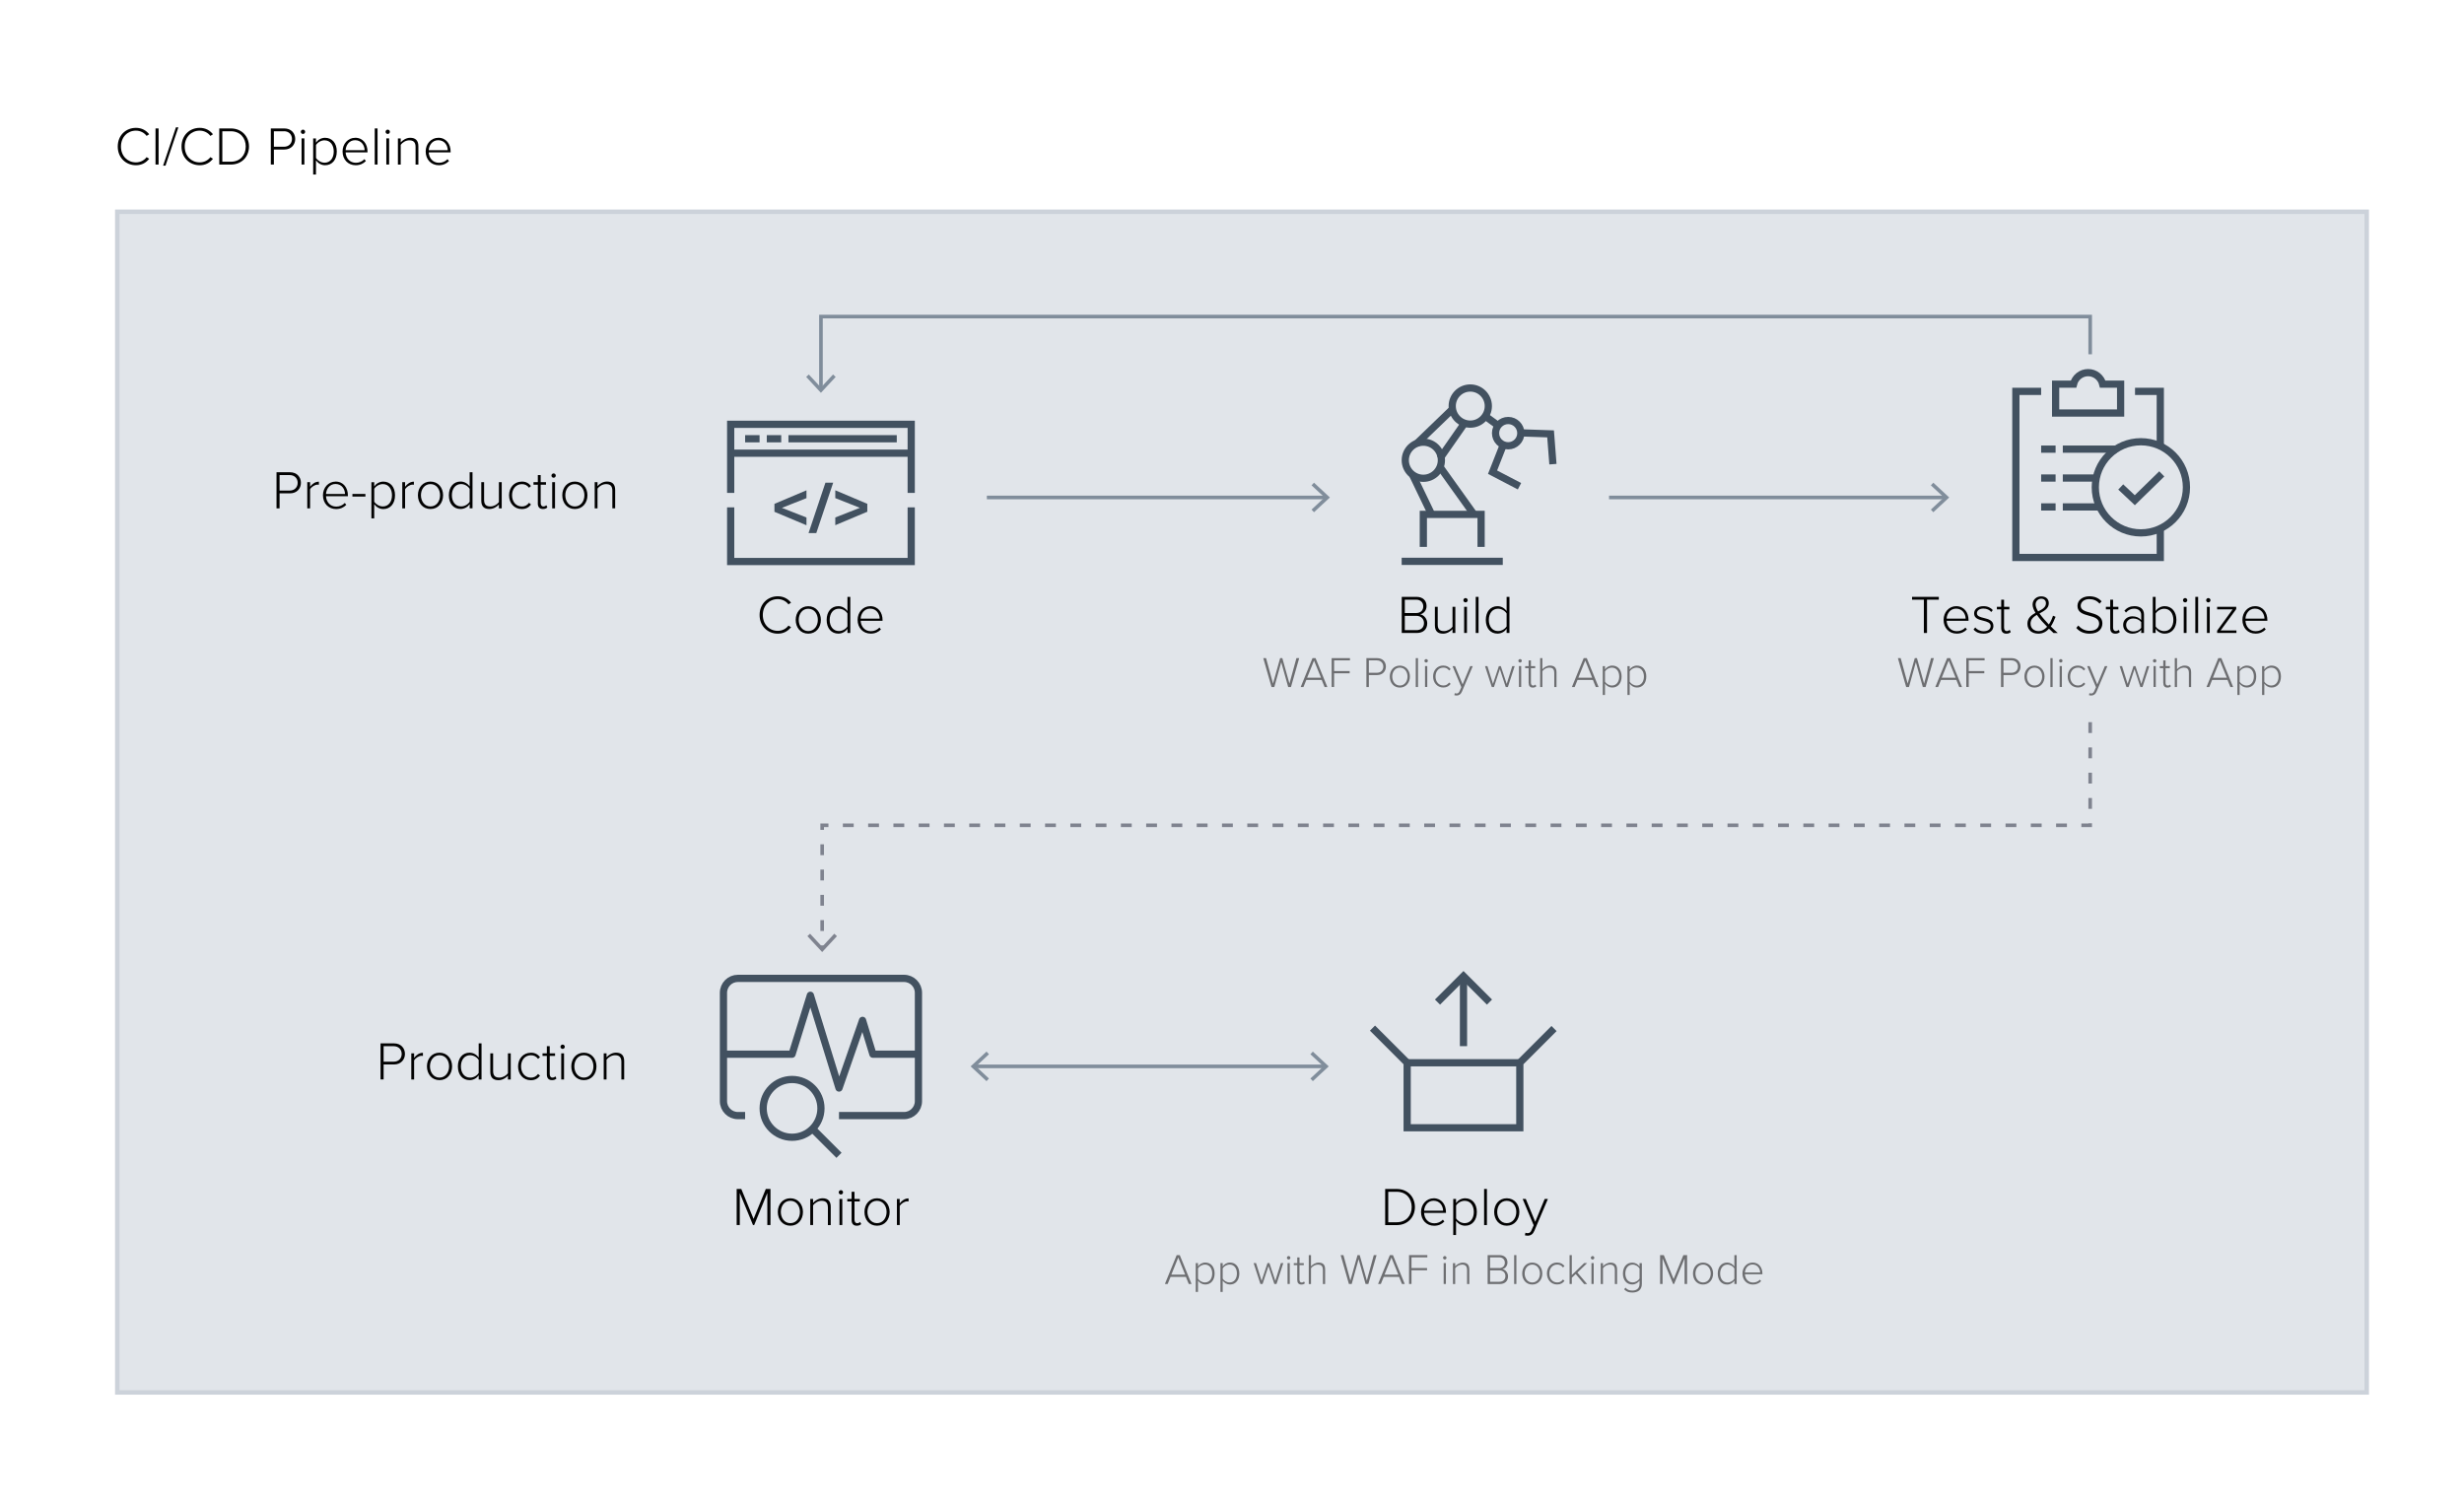 <?xml version="1.0" encoding="UTF-8"?>
<svg id="Layer_1" data-name="Layer 1" xmlns="http://www.w3.org/2000/svg" width="682.4" height="417" viewBox="0 0 682.4 417">
  <defs>
    <style>
      .cls-1 {
        fill: #e1e5ea;
        stroke: #ccd2da;
        stroke-width: 1.24px;
      }

      .cls-1, .cls-2, .cls-3, .cls-4 {
        stroke-miterlimit: 10;
      }

      .cls-5 {
        fill: #020202;
      }

      .cls-6 {
        fill: #7f838f;
      }

      .cls-7 {
        fill: #425160;
      }

      .cls-8 {
        fill: #6d6e71;
      }

      .cls-9 {
        fill: #808d9b;
      }

      .cls-2 {
        stroke: #7f838f;
        stroke-dasharray: 0 0 3 4;
      }

      .cls-2, .cls-3, .cls-4, .cls-10 {
        fill: none;
      }

      .cls-3, .cls-10 {
        stroke: #425160;
        stroke-width: 2px;
      }

      .cls-4 {
        stroke: #808d9b;
      }

      .cls-10 {
        stroke-linejoin: round;
      }
    </style>
  </defs>
  <rect class="cls-1" x="32.48" y="58.65" width="622.98" height="326.98"/>
  <g>
    <path class="cls-5" d="M32.61,40.58c0-3.08,2.23-5.17,5.04-5.17,1.62,0,2.82,.7,3.67,1.77l-.72,.46c-.63-.87-1.73-1.46-2.96-1.46-2.32,0-4.14,1.79-4.14,4.4s1.81,4.39,4.14,4.39c1.23,0,2.33-.58,2.96-1.45l.72,.45c-.88,1.1-2.05,1.79-3.67,1.79-2.8,0-5.04-2.1-5.04-5.17Z"/>
    <path class="cls-5" d="M43.07,35.57h.85v10h-.85v-10Z"/>
    <path class="cls-5" d="M48.72,35.27h.68l-3.56,10.6h-.67l3.55-10.6Z"/>
    <path class="cls-5" d="M50.27,40.58c0-3.08,2.23-5.17,5.04-5.17,1.62,0,2.82,.7,3.67,1.77l-.72,.46c-.63-.87-1.73-1.46-2.96-1.46-2.32,0-4.14,1.79-4.14,4.4s1.81,4.39,4.14,4.39c1.23,0,2.33-.58,2.96-1.45l.72,.45c-.88,1.1-2.05,1.79-3.67,1.79-2.8,0-5.04-2.1-5.04-5.17Z"/>
    <path class="cls-5" d="M60.72,35.57h3.19c3.1,0,5.05,2.26,5.05,5.01s-1.95,4.99-5.05,4.99h-3.19v-10Zm3.19,9.22c2.64,0,4.15-1.88,4.15-4.21s-1.5-4.23-4.15-4.23h-2.34v8.44h2.34Z"/>
    <path class="cls-5" d="M74.99,35.57h3.75c1.92,0,3.02,1.35,3.02,2.92s-1.11,2.92-3.02,2.92h-2.89v4.15h-.85v-10Zm3.66,.78h-2.8v4.29h2.8c1.32,0,2.21-.89,2.21-2.15s-.89-2.15-2.21-2.15Z"/>
    <path class="cls-5" d="M83.31,36.5c0-.33,.29-.6,.6-.6s.6,.27,.6,.6-.27,.6-.6,.6-.6-.27-.6-.6Zm.21,1.83h.78v7.24h-.78v-7.24Z"/>
    <path class="cls-5" d="M86.73,48.34v-10h.78v1.15c.51-.75,1.44-1.33,2.52-1.33,1.94,0,3.24,1.47,3.24,3.79s-1.31,3.81-3.24,3.81c-1.02,0-1.93-.53-2.52-1.35v3.93h-.78Zm3.17-9.48c-1,0-1.96,.6-2.38,1.31v3.57c.42,.69,1.38,1.32,2.38,1.32,1.62,0,2.53-1.35,2.53-3.1s-.92-3.09-2.53-3.09Z"/>
    <path class="cls-5" d="M98.36,38.15c2.2,0,3.42,1.75,3.42,3.84v.21h-6.06c.08,1.58,1.12,2.88,2.82,2.88,.93,0,1.75-.34,2.38-1l.41,.51c-.72,.75-1.63,1.17-2.83,1.17-2.11,0-3.63-1.58-3.63-3.81,0-2.1,1.48-3.79,3.5-3.79Zm-2.64,3.44h5.26c-.01-1.23-.82-2.76-2.64-2.76-1.71,0-2.56,1.5-2.62,2.76Z"/>
    <path class="cls-5" d="M103.78,35.57h.78v10h-.78v-10Z"/>
    <path class="cls-5" d="M106.78,36.5c0-.33,.29-.6,.6-.6s.6,.27,.6,.6-.27,.6-.6,.6-.6-.27-.6-.6Zm.21,1.83h.78v7.24h-.78v-7.24Z"/>
    <path class="cls-5" d="M115.09,40.69c0-1.41-.71-1.83-1.76-1.83-.93,0-1.89,.6-2.35,1.25v5.47h-.78v-7.24h.78v1.09c.52-.63,1.56-1.27,2.61-1.27,1.47,0,2.28,.72,2.28,2.35v5.07h-.78v-4.89Z"/>
    <path class="cls-5" d="M121.38,38.15c2.2,0,3.42,1.75,3.42,3.84v.21h-6.06c.08,1.58,1.12,2.88,2.82,2.88,.93,0,1.75-.34,2.38-1l.41,.51c-.72,.75-1.63,1.17-2.83,1.17-2.11,0-3.63-1.58-3.63-3.81,0-2.1,1.48-3.79,3.5-3.79Zm-2.64,3.44h5.26c-.01-1.23-.82-2.76-2.64-2.76-1.71,0-2.56,1.5-2.62,2.76Z"/>
  </g>
  <g>
    <path class="cls-5" d="M76.57,130.79h3.75c1.92,0,3.02,1.35,3.02,2.92s-1.11,2.92-3.02,2.92h-2.89v4.16h-.85v-10Zm3.66,.78h-2.8v4.29h2.8c1.32,0,2.21-.89,2.21-2.15s-.89-2.14-2.21-2.14Z"/>
    <path class="cls-5" d="M85.1,133.54h.78v1.25c.61-.81,1.44-1.39,2.44-1.39v.85c-.14-.01-.24-.03-.39-.03-.73,0-1.73,.66-2.05,1.29v5.28h-.78v-7.25Z"/>
    <path class="cls-5" d="M92.93,133.37c2.2,0,3.42,1.75,3.42,3.84v.21h-6.06c.08,1.58,1.12,2.88,2.82,2.88,.93,0,1.75-.34,2.38-1l.41,.51c-.72,.75-1.63,1.17-2.83,1.17-2.11,0-3.63-1.58-3.63-3.81,0-2.1,1.48-3.79,3.5-3.79Zm-2.64,3.43h5.26c-.01-1.23-.82-2.76-2.64-2.76-1.71,0-2.56,1.5-2.62,2.76Z"/>
    <path class="cls-5" d="M97.6,136.8h3.6v.72h-3.6v-.72Z"/>
    <path class="cls-5" d="M102.86,143.55v-10h.78v1.16c.51-.75,1.44-1.33,2.52-1.33,1.94,0,3.24,1.47,3.24,3.79s-1.31,3.81-3.24,3.81c-1.02,0-1.93-.53-2.52-1.35v3.93h-.78Zm3.17-9.48c-1,0-1.96,.6-2.38,1.3v3.57c.42,.69,1.38,1.32,2.38,1.32,1.62,0,2.53-1.35,2.53-3.1s-.92-3.09-2.53-3.09Z"/>
    <path class="cls-5" d="M111.41,133.54h.78v1.25c.61-.81,1.44-1.39,2.44-1.39v.85c-.14-.01-.24-.03-.39-.03-.73,0-1.73,.66-2.05,1.29v5.28h-.78v-7.25Z"/>
    <path class="cls-5" d="M115.74,137.16c0-2.12,1.36-3.79,3.48-3.79s3.49,1.68,3.49,3.79-1.35,3.81-3.49,3.81-3.48-1.7-3.48-3.81Zm6.13,0c0-1.61-.94-3.09-2.65-3.09s-2.64,1.48-2.64,3.09,.96,3.1,2.64,3.1,2.65-1.48,2.65-3.1Z"/>
    <path class="cls-5" d="M130.07,139.63c-.51,.75-1.44,1.33-2.52,1.33-1.92,0-3.24-1.47-3.24-3.79s1.32-3.81,3.24-3.81c1.02,0,1.94,.52,2.52,1.35v-3.93h.79v10h-.79v-1.16Zm0-4.25c-.42-.71-1.36-1.32-2.38-1.32-1.6,0-2.54,1.35-2.54,3.1s.93,3.09,2.54,3.09c1.02,0,1.96-.6,2.38-1.29v-3.58Z"/>
    <path class="cls-5" d="M138.18,139.72c-.6,.66-1.56,1.25-2.61,1.25-1.48,0-2.28-.69-2.28-2.33v-5.1h.78v4.92c0,1.41,.7,1.8,1.75,1.8,.93,0,1.88-.55,2.35-1.2v-5.52h.78v7.25h-.78v-1.07Z"/>
    <path class="cls-5" d="M144.5,133.37c1.25,0,1.98,.5,2.56,1.23l-.54,.48c-.54-.72-1.19-1-1.98-1-1.69,0-2.73,1.35-2.73,3.09s1.04,3.1,2.73,3.1c.79,0,1.44-.3,1.98-1.02l.54,.48c-.58,.75-1.32,1.25-2.56,1.25-2.13,0-3.52-1.7-3.52-3.81s1.4-3.79,3.52-3.79Z"/>
    <path class="cls-5" d="M148.95,139.39v-5.14h-1.2v-.71h1.2v-1.98h.79v1.98h1.47v.71h-1.47v5.02c0,.58,.24,.99,.75,.99,.35,0,.65-.17,.81-.34l.3,.6c-.29,.27-.63,.45-1.23,.45-.96,0-1.43-.58-1.43-1.58Z"/>
    <path class="cls-5" d="M152.72,131.71c0-.33,.29-.6,.6-.6s.6,.27,.6,.6-.27,.6-.6,.6-.6-.27-.6-.6Zm.21,1.83h.78v7.25h-.78v-7.25Z"/>
    <path class="cls-5" d="M155.72,137.16c0-2.12,1.36-3.79,3.48-3.79s3.49,1.68,3.49,3.79-1.35,3.81-3.49,3.81-3.48-1.7-3.48-3.81Zm6.13,0c0-1.61-.94-3.09-2.65-3.09s-2.64,1.48-2.64,3.09,.96,3.1,2.64,3.1,2.65-1.48,2.65-3.1Z"/>
    <path class="cls-5" d="M169.59,135.9c0-1.41-.71-1.83-1.76-1.83-.93,0-1.89,.6-2.35,1.25v5.47h-.78v-7.25h.78v1.09c.52-.63,1.56-1.27,2.61-1.27,1.47,0,2.28,.72,2.28,2.35v5.07h-.78v-4.89Z"/>
  </g>
  <g>
    <path class="cls-5" d="M210.37,170.31c0-3.08,2.24-5.17,5.04-5.17,1.62,0,2.82,.71,3.67,1.77l-.72,.47c-.63-.87-1.73-1.46-2.96-1.46-2.33,0-4.14,1.78-4.14,4.4s1.81,4.39,4.14,4.39c1.23,0,2.33-.58,2.96-1.46l.72,.45c-.88,1.09-2.05,1.79-3.67,1.79-2.8,0-5.04-2.1-5.04-5.17Z"/>
    <path class="cls-5" d="M220.37,171.68c0-2.11,1.37-3.79,3.48-3.79s3.49,1.68,3.49,3.79-1.35,3.81-3.49,3.81-3.48-1.7-3.48-3.81Zm6.13,0c0-1.6-.94-3.09-2.65-3.09s-2.64,1.48-2.64,3.09,.96,3.1,2.64,3.1,2.65-1.49,2.65-3.1Z"/>
    <path class="cls-5" d="M234.7,174.15c-.51,.75-1.44,1.33-2.52,1.33-1.92,0-3.24-1.47-3.24-3.79s1.32-3.81,3.24-3.81c1.02,0,1.94,.52,2.52,1.35v-3.93h.79v10h-.79v-1.15Zm0-4.25c-.42-.71-1.37-1.32-2.38-1.32-1.61,0-2.54,1.35-2.54,3.1s.93,3.09,2.54,3.09c1.02,0,1.96-.6,2.38-1.29v-3.58Z"/>
    <path class="cls-5" d="M241,167.88c2.21,0,3.42,1.76,3.42,3.84v.21h-6.06c.08,1.57,1.12,2.88,2.82,2.88,.93,0,1.75-.35,2.38-1.01l.41,.51c-.72,.75-1.63,1.17-2.83,1.17-2.11,0-3.63-1.58-3.63-3.81,0-2.1,1.49-3.79,3.5-3.79Zm-2.64,3.44h5.26c-.01-1.23-.83-2.76-2.64-2.76-1.71,0-2.57,1.5-2.62,2.76Z"/>
  </g>
  <g>
    <path class="cls-5" d="M532.81,166.08h-3.27v-.78h7.41v.78h-3.27v9.22h-.87v-9.22Z"/>
    <path class="cls-5" d="M541.76,167.88c2.21,0,3.42,1.76,3.42,3.84v.21h-6.06c.08,1.57,1.12,2.88,2.82,2.88,.93,0,1.75-.35,2.38-1.01l.41,.51c-.72,.75-1.63,1.17-2.83,1.17-2.11,0-3.63-1.58-3.63-3.81,0-2.1,1.49-3.79,3.5-3.79Zm-2.64,3.44h5.26c-.01-1.23-.83-2.76-2.64-2.76-1.71,0-2.57,1.5-2.62,2.76Z"/>
    <path class="cls-5" d="M547.03,173.76c.47,.58,1.31,1.06,2.34,1.06,1.22,0,1.94-.6,1.94-1.44,0-.93-.99-1.2-2.04-1.47-1.2-.3-2.54-.61-2.54-2.02,0-1.11,.93-2.01,2.58-2.01,1.25,0,2.07,.48,2.59,1.08l-.43,.54c-.42-.57-1.2-.96-2.16-.96-1.12,0-1.81,.56-1.81,1.31,0,.82,.93,1.05,1.93,1.3,1.25,.31,2.64,.66,2.64,2.21,0,1.17-.92,2.13-2.71,2.13-1.17,0-2.07-.35-2.79-1.14l.46-.58Z"/>
    <path class="cls-5" d="M554.23,173.91v-5.14h-1.2v-.71h1.2v-1.98h.79v1.98h1.47v.71h-1.47v5.02c0,.58,.24,.99,.75,.99,.34,0,.64-.17,.81-.34l.3,.6c-.29,.27-.63,.45-1.23,.45-.96,0-1.42-.58-1.42-1.58Z"/>
    <path class="cls-5" d="M568.72,175.31c-.34-.3-.79-.73-1.26-1.2-.72,.81-1.67,1.38-2.94,1.38-1.67,0-3.03-.93-3.03-2.73,0-1.59,1.08-2.4,2.24-3.04-.48-.78-.81-1.57-.81-2.28,0-1.32,1.05-2.28,2.37-2.28,1.25,0,2.12,.67,2.12,1.91,0,1.48-1.31,2.14-2.58,2.83,.43,.61,.92,1.18,1.27,1.59,.46,.52,.9,1,1.33,1.46,.6-.9,.98-1.89,1.14-2.43l.72,.3c-.32,.79-.72,1.8-1.32,2.67,.58,.58,1.2,1.17,1.94,1.83h-1.19Zm-1.77-1.73c-.62-.63-1.2-1.25-1.5-1.59-.45-.52-.93-1.11-1.35-1.71-.95,.57-1.74,1.25-1.74,2.43,0,1.37,1.06,2.08,2.22,2.08,.97,0,1.75-.52,2.37-1.21Zm-2.5-4.24c1.14-.58,2.17-1.14,2.17-2.27,0-.82-.57-1.26-1.3-1.26-.86,0-1.56,.67-1.56,1.63,0,.58,.3,1.25,.69,1.89Z"/>
    <path class="cls-5" d="M575.59,173.25c.65,.75,1.7,1.46,3.12,1.46,2.05,0,2.64-1.14,2.64-2,0-1.41-1.35-1.8-2.75-2.17-1.57-.43-3.25-.88-3.25-2.73,0-1.63,1.47-2.67,3.29-2.67,1.49,0,2.61,.52,3.39,1.41l-.57,.63c-.72-.87-1.74-1.26-2.87-1.26-1.33,0-2.34,.77-2.34,1.85,0,1.18,1.25,1.53,2.61,1.9,1.61,.45,3.39,.96,3.39,3,0,1.28-.86,2.82-3.56,2.82-1.65,0-2.89-.66-3.66-1.59l.55-.65Z"/>
    <path class="cls-5" d="M584.42,173.91v-5.14h-1.2v-.71h1.2v-1.98h.79v1.98h1.47v.71h-1.47v5.02c0,.58,.24,.99,.75,.99,.34,0,.64-.17,.81-.34l.3,.6c-.29,.27-.63,.45-1.23,.45-.96,0-1.42-.58-1.42-1.58Z"/>
    <path class="cls-5" d="M593,174.45c-.65,.71-1.46,1.04-2.46,1.04-1.25,0-2.54-.86-2.54-2.42s1.28-2.38,2.54-2.38c1,0,1.81,.31,2.46,1.02v-1.47c0-1.06-.87-1.67-1.95-1.67-.9,0-1.6,.32-2.26,1.07l-.44-.53c.75-.83,1.59-1.23,2.78-1.23,1.48,0,2.65,.71,2.65,2.32v5.1h-.78v-.85Zm0-2.16c-.51-.66-1.32-1-2.19-1-1.2,0-1.98,.78-1.98,1.8s.78,1.79,1.98,1.79c.87,0,1.68-.33,2.19-.99v-1.59Z"/>
    <path class="cls-5" d="M596.21,165.3h.78v3.93c.58-.83,1.5-1.35,2.52-1.35,1.93,0,3.24,1.52,3.24,3.81s-1.32,3.79-3.24,3.79c-1.08,0-2.01-.58-2.52-1.33v1.15h-.78v-10Zm3.17,9.48c1.62,0,2.53-1.33,2.53-3.09s-.92-3.1-2.53-3.1c-1,0-1.96,.63-2.38,1.32v3.58c.42,.69,1.38,1.29,2.38,1.29Z"/>
    <path class="cls-5" d="M604.57,166.23c0-.33,.29-.6,.6-.6s.6,.27,.6,.6-.27,.6-.6,.6-.6-.27-.6-.6Zm.21,1.83h.78v7.24h-.78v-7.24Z"/>
    <path class="cls-5" d="M607.99,165.3h.78v10h-.78v-10Z"/>
    <path class="cls-5" d="M610.99,166.23c0-.33,.29-.6,.6-.6s.6,.27,.6,.6-.27,.6-.6,.6-.6-.27-.6-.6Zm.21,1.83h.78v7.24h-.78v-7.24Z"/>
    <path class="cls-5" d="M614.03,174.66l4.29-5.89h-4.29v-.71h5.29v.63l-4.33,5.92h4.39v.69h-5.35v-.65Z"/>
    <path class="cls-5" d="M624.52,167.88c2.2,0,3.42,1.76,3.42,3.84v.21h-6.06c.08,1.57,1.12,2.88,2.82,2.88,.93,0,1.75-.35,2.38-1.01l.41,.51c-.72,.75-1.63,1.17-2.83,1.17-2.12,0-3.63-1.58-3.63-3.81,0-2.1,1.48-3.79,3.5-3.79Zm-2.64,3.44h5.26c-.01-1.23-.82-2.76-2.64-2.76-1.71,0-2.56,1.5-2.62,2.76Z"/>
  </g>
  <g>
    <path class="cls-8" d="M530.59,183.4l-1.91,6.87h-.77l-2.29-8h.77l1.93,7.04,1.97-7.04h.61l1.97,7.04,1.93-7.04h.77l-2.28,8h-.77l-1.93-6.87Z"/>
    <path class="cls-8" d="M541.81,188.3h-4.26l-.8,1.97h-.77l3.27-8h.85l3.27,8h-.77l-.8-1.97Zm-4.04-.62h3.83l-1.92-4.74-1.91,4.74Z"/>
    <path class="cls-8" d="M544.56,182.27h5.07v.62h-4.39v2.96h4.31v.62h-4.31v3.79h-.68v-8Z"/>
    <path class="cls-8" d="M554.17,182.27h3c1.54,0,2.41,1.08,2.41,2.34s-.89,2.34-2.41,2.34h-2.31v3.32h-.68v-8Zm2.93,.62h-2.24v3.43h2.24c1.05,0,1.76-.71,1.76-1.71s-.71-1.71-1.76-1.71Z"/>
    <path class="cls-8" d="M560.66,187.37c0-1.69,1.09-3.03,2.78-3.03s2.79,1.34,2.79,3.03-1.08,3.05-2.79,3.05-2.78-1.36-2.78-3.05Zm4.91,0c0-1.28-.76-2.47-2.12-2.47s-2.11,1.19-2.11,2.47,.77,2.48,2.11,2.48,2.12-1.19,2.12-2.48Z"/>
    <path class="cls-8" d="M567.85,182.27h.62v8h-.62v-8Z"/>
    <path class="cls-8" d="M570.25,183.01c0-.26,.23-.48,.48-.48,.26,0,.48,.22,.48,.48s-.22,.48-.48,.48-.48-.22-.48-.48Zm.17,1.46h.62v5.79h-.62v-5.79Z"/>
    <path class="cls-8" d="M575.47,184.33c1,0,1.58,.4,2.05,.98l-.43,.38c-.43-.58-.95-.8-1.58-.8-1.36,0-2.18,1.08-2.18,2.47s.83,2.48,2.18,2.48c.63,0,1.15-.24,1.58-.82l.43,.38c-.47,.6-1.06,1-2.05,1-1.7,0-2.82-1.36-2.82-3.05s1.12-3.03,2.82-3.03Z"/>
    <path class="cls-8" d="M579.13,192.06c.4,0,.66-.16,.89-.71l.46-1.03-2.45-5.84h.7l2.1,5.06,2.1-5.06h.71l-3,7.06c-.31,.73-.8,1.08-1.49,1.08-.19,0-.46-.04-.61-.08l.11-.58c.13,.06,.36,.1,.49,.1Z"/>
    <path class="cls-8" d="M591.14,185.32l-1.63,4.95h-.6l-1.88-5.79h.67l1.54,4.92,1.63-4.92h.54l1.63,4.92,1.54-4.92h.67l-1.88,5.79h-.6l-1.62-4.95Z"/>
    <path class="cls-8" d="M596.25,183.01c0-.26,.23-.48,.48-.48s.48,.22,.48,.48-.22,.48-.48,.48-.48-.22-.48-.48Zm.17,1.46h.62v5.79h-.62v-5.79Z"/>
    <path class="cls-8" d="M599.11,189.16v-4.11h-.96v-.56h.96v-1.58h.64v1.58h1.17v.56h-1.17v4.02c0,.47,.19,.79,.6,.79,.28,0,.52-.13,.65-.28l.24,.48c-.23,.22-.5,.36-.98,.36-.77,0-1.14-.47-1.14-1.26Z"/>
    <path class="cls-8" d="M606.2,186.32c0-1.12-.56-1.43-1.4-1.43-.74,0-1.51,.48-1.88,1v4.38h-.62v-8h.62v3.08c.42-.5,1.25-1.02,2.09-1.02,1.17,0,1.82,.55,1.82,1.86v4.08h-.62v-3.95Z"/>
    <path class="cls-8" d="M616.91,188.3h-4.26l-.8,1.97h-.77l3.27-8h.85l3.27,8h-.77l-.8-1.97Zm-4.04-.62h3.83l-1.92-4.74-1.91,4.74Z"/>
    <path class="cls-8" d="M619.64,192.48v-8h.62v.92c.41-.6,1.15-1.07,2.01-1.07,1.55,0,2.59,1.17,2.59,3.03s-1.04,3.05-2.59,3.05c-.82,0-1.55-.42-2.01-1.08v3.14h-.62Zm2.53-7.58c-.8,0-1.57,.48-1.91,1.04v2.85c.34,.55,1.1,1.06,1.91,1.06,1.3,0,2.03-1.08,2.03-2.48s-.73-2.47-2.03-2.47Z"/>
    <path class="cls-8" d="M626.48,192.48v-8h.62v.92c.41-.6,1.15-1.07,2.01-1.07,1.55,0,2.59,1.17,2.59,3.03s-1.04,3.05-2.59,3.05c-.82,0-1.55-.42-2.01-1.08v3.14h-.62Zm2.53-7.58c-.8,0-1.57,.48-1.91,1.04v2.85c.34,.55,1.1,1.06,1.91,1.06,1.3,0,2.03-1.08,2.03-2.48s-.73-2.47-2.03-2.47Z"/>
  </g>
  <g>
    <path class="cls-5" d="M388.21,165.3h4.11c1.66,0,2.76,.97,2.76,2.55,0,1.26-.86,2.11-1.76,2.29,1.07,.17,1.95,1.29,1.95,2.46,0,1.67-1.08,2.7-2.88,2.7h-4.18v-10Zm4,4.48c1.29,0,1.96-.81,1.96-1.84s-.68-1.86-1.96-1.86h-3.15v3.7h3.15Zm.06,4.74c1.32,0,2.1-.77,2.1-1.98,0-1.02-.71-1.98-2.1-1.98h-3.21v3.96h3.21Z"/>
    <path class="cls-5" d="M402.28,174.24c-.6,.66-1.56,1.25-2.61,1.25-1.49,0-2.28-.69-2.28-2.33v-5.1h.78v4.92c0,1.41,.71,1.8,1.75,1.8,.93,0,1.88-.55,2.35-1.2v-5.52h.78v7.24h-.78v-1.06Z"/>
    <path class="cls-5" d="M405.28,166.23c0-.33,.29-.6,.6-.6s.6,.27,.6,.6-.27,.6-.6,.6-.6-.27-.6-.6Zm.21,1.83h.78v7.24h-.78v-7.24Z"/>
    <path class="cls-5" d="M408.7,165.3h.78v10h-.78v-10Z"/>
    <path class="cls-5" d="M417.25,174.15c-.51,.75-1.44,1.33-2.52,1.33-1.92,0-3.24-1.47-3.24-3.79s1.32-3.81,3.24-3.81c1.02,0,1.94,.52,2.52,1.35v-3.93h.79v10h-.79v-1.15Zm0-4.25c-.42-.71-1.36-1.32-2.38-1.32-1.6,0-2.54,1.35-2.54,3.1s.93,3.09,2.54,3.09c1.02,0,1.96-.6,2.38-1.29v-3.58Z"/>
  </g>
  <g>
    <path class="cls-8" d="M354.83,183.4l-1.91,6.87h-.77l-2.29-8h.77l1.93,7.04,1.97-7.04h.61l1.97,7.04,1.93-7.04h.77l-2.28,8h-.77l-1.93-6.87Z"/>
    <path class="cls-8" d="M366.05,188.3h-4.26l-.8,1.97h-.77l3.27-8h.85l3.27,8h-.77l-.8-1.97Zm-4.04-.62h3.83l-1.92-4.74-1.91,4.74Z"/>
    <path class="cls-8" d="M368.8,182.27h5.07v.62h-4.39v2.96h4.31v.62h-4.31v3.79h-.68v-8Z"/>
    <path class="cls-8" d="M378.41,182.27h3c1.54,0,2.41,1.08,2.41,2.34s-.89,2.34-2.41,2.34h-2.31v3.32h-.68v-8Zm2.93,.62h-2.24v3.43h2.24c1.06,0,1.76-.71,1.76-1.71s-.71-1.71-1.76-1.71Z"/>
    <path class="cls-8" d="M384.9,187.37c0-1.69,1.09-3.03,2.78-3.03s2.79,1.34,2.79,3.03-1.08,3.05-2.79,3.05-2.78-1.36-2.78-3.05Zm4.91,0c0-1.28-.76-2.47-2.12-2.47s-2.11,1.19-2.11,2.47,.77,2.48,2.11,2.48,2.12-1.19,2.12-2.48Z"/>
    <path class="cls-8" d="M392.09,182.27h.62v8h-.62v-8Z"/>
    <path class="cls-8" d="M394.49,183.01c0-.26,.23-.48,.48-.48s.48,.22,.48,.48-.22,.48-.48,.48-.48-.22-.48-.48Zm.17,1.46h.62v5.79h-.62v-5.79Z"/>
    <path class="cls-8" d="M399.71,184.33c1,0,1.58,.4,2.05,.98l-.43,.38c-.43-.58-.95-.8-1.58-.8-1.36,0-2.18,1.08-2.18,2.47s.83,2.48,2.18,2.48c.64,0,1.15-.24,1.58-.82l.43,.38c-.47,.6-1.05,1-2.05,1-1.7,0-2.82-1.36-2.82-3.05s1.12-3.03,2.82-3.03Z"/>
    <path class="cls-8" d="M403.37,192.06c.4,0,.66-.16,.89-.71l.46-1.03-2.45-5.84h.7l2.1,5.06,2.1-5.06h.71l-3,7.06c-.31,.73-.8,1.08-1.49,1.08-.19,0-.46-.04-.61-.08l.11-.58c.13,.06,.36,.1,.49,.1Z"/>
    <path class="cls-8" d="M415.38,185.32l-1.63,4.95h-.6l-1.88-5.79h.67l1.54,4.92,1.63-4.92h.54l1.63,4.92,1.54-4.92h.67l-1.88,5.79h-.6l-1.62-4.95Z"/>
    <path class="cls-8" d="M420.5,183.01c0-.26,.23-.48,.48-.48,.26,0,.48,.22,.48,.48s-.22,.48-.48,.48-.48-.22-.48-.48Zm.17,1.46h.62v5.79h-.62v-5.79Z"/>
    <path class="cls-8" d="M423.35,189.16v-4.11h-.96v-.56h.96v-1.58h.64v1.58h1.18v.56h-1.18v4.02c0,.47,.19,.79,.6,.79,.28,0,.52-.13,.65-.28l.24,.48c-.23,.22-.5,.36-.98,.36-.77,0-1.14-.47-1.14-1.26Z"/>
    <path class="cls-8" d="M430.44,186.32c0-1.12-.56-1.43-1.4-1.43-.74,0-1.51,.48-1.88,1v4.38h-.62v-8h.62v3.08c.42-.5,1.25-1.02,2.09-1.02,1.18,0,1.82,.55,1.82,1.86v4.08h-.62v-3.95Z"/>
    <path class="cls-8" d="M441.16,188.3h-4.26l-.8,1.97h-.77l3.27-8h.85l3.27,8h-.77l-.8-1.97Zm-4.04-.62h3.83l-1.92-4.74-1.91,4.74Z"/>
    <path class="cls-8" d="M443.88,192.48v-8h.62v.92c.41-.6,1.15-1.07,2.01-1.07,1.55,0,2.59,1.17,2.59,3.03s-1.04,3.05-2.59,3.05c-.82,0-1.55-.42-2.01-1.08v3.14h-.62Zm2.53-7.58c-.8,0-1.57,.48-1.91,1.04v2.85c.34,.55,1.1,1.06,1.91,1.06,1.29,0,2.03-1.08,2.03-2.48s-.73-2.47-2.03-2.47Z"/>
    <path class="cls-8" d="M450.72,192.48v-8h.62v.92c.41-.6,1.15-1.07,2.01-1.07,1.55,0,2.59,1.17,2.59,3.03s-1.04,3.05-2.59,3.05c-.82,0-1.55-.42-2.01-1.08v3.14h-.62Zm2.53-7.58c-.8,0-1.57,.48-1.91,1.04v2.85c.34,.55,1.1,1.06,1.91,1.06,1.29,0,2.03-1.08,2.03-2.48s-.73-2.47-2.03-2.47Z"/>
  </g>
  <g>
    <polyline class="cls-4" points="578.87 98.12 578.87 87.67 227.36 87.67 227.36 107.71"/>
    <polygon class="cls-9" points="223.27 104.39 224 103.71 227.35 107.32 230.71 103.71 231.44 104.39 227.35 108.79 223.27 104.39"/>
  </g>
  <g>
    <polyline class="cls-2" points="578.87 200 578.87 228.56 227.7 228.56 227.7 262.58"/>
    <polygon class="cls-6" points="223.61 259.27 224.34 258.59 227.7 262.2 231.05 258.59 231.79 259.27 227.7 263.67 223.61 259.27"/>
  </g>
  <g>
    <line class="cls-4" x1="367.22" y1="137.77" x2="273.31" y2="137.77"/>
    <polygon class="cls-9" points="363.91 133.68 363.23 134.41 366.84 137.77 363.23 141.13 363.91 141.86 368.31 137.77 363.91 133.68"/>
  </g>
  <g>
    <line class="cls-4" x1="366.91" y1="295.33" x2="269.89" y2="295.33"/>
    <polygon class="cls-9" points="363.59 291.24 362.91 291.97 366.52 295.33 362.91 298.69 363.59 299.42 367.99 295.33 363.59 291.24"/>
    <polygon class="cls-9" points="273.21 291.24 273.89 291.97 270.28 295.33 273.89 298.69 273.21 299.42 268.81 295.33 273.21 291.24"/>
  </g>
  <g>
    <line class="cls-4" x1="538.74" y1="137.77" x2="445.62" y2="137.77"/>
    <polygon class="cls-9" points="535.43 133.68 534.75 134.41 538.36 137.77 534.75 141.13 535.43 141.86 539.83 137.77 535.43 133.68"/>
  </g>
  <g>
    <path class="cls-5" d="M105.38,288.96h3.75c1.92,0,3.02,1.35,3.02,2.92s-1.11,2.92-3.02,2.92h-2.89v4.15h-.85v-10Zm3.66,.78h-2.8v4.29h2.8c1.32,0,2.21-.88,2.21-2.14s-.89-2.15-2.21-2.15Z"/>
    <path class="cls-5" d="M113.91,291.72h.78v1.24c.61-.81,1.44-1.39,2.44-1.39v.86c-.14-.02-.24-.03-.39-.03-.73,0-1.73,.66-2.05,1.29v5.28h-.78v-7.24Z"/>
    <path class="cls-5" d="M118.24,295.33c0-2.11,1.37-3.79,3.48-3.79s3.49,1.68,3.49,3.79-1.35,3.81-3.49,3.81-3.48-1.7-3.48-3.81Zm6.13,0c0-1.6-.94-3.09-2.65-3.09s-2.64,1.49-2.64,3.09,.96,3.11,2.64,3.11,2.65-1.49,2.65-3.11Z"/>
    <path class="cls-5" d="M132.57,297.81c-.51,.75-1.44,1.33-2.52,1.33-1.92,0-3.24-1.47-3.24-3.79s1.32-3.81,3.24-3.81c1.02,0,1.94,.53,2.52,1.35v-3.93h.79v10h-.79v-1.15Zm0-4.25c-.42-.71-1.36-1.32-2.38-1.32-1.6,0-2.54,1.35-2.54,3.11s.93,3.09,2.54,3.09c1.02,0,1.96-.6,2.38-1.29v-3.58Z"/>
    <path class="cls-5" d="M140.68,297.9c-.6,.66-1.56,1.25-2.61,1.25-1.48,0-2.28-.69-2.28-2.33v-5.1h.78v4.92c0,1.41,.7,1.8,1.75,1.8,.93,0,1.88-.56,2.35-1.2v-5.52h.78v7.24h-.78v-1.06Z"/>
    <path class="cls-5" d="M147,291.54c1.25,0,1.98,.5,2.56,1.23l-.54,.48c-.54-.72-1.19-1-1.98-1-1.69,0-2.73,1.35-2.73,3.09s1.04,3.11,2.73,3.11c.79,0,1.44-.3,1.98-1.02l.54,.48c-.58,.75-1.32,1.25-2.56,1.25-2.13,0-3.52-1.7-3.52-3.81s1.4-3.79,3.52-3.79Z"/>
    <path class="cls-5" d="M151.45,297.57v-5.14h-1.2v-.71h1.2v-1.98h.8v1.98h1.47v.71h-1.47v5.02c0,.58,.24,.99,.75,.99,.35,0,.65-.17,.81-.35l.3,.6c-.29,.27-.63,.45-1.23,.45-.96,0-1.43-.58-1.43-1.58Z"/>
    <path class="cls-5" d="M155.22,289.89c0-.33,.29-.6,.6-.6s.6,.27,.6,.6-.27,.6-.6,.6-.6-.27-.6-.6Zm.21,1.83h.78v7.24h-.78v-7.24Z"/>
    <path class="cls-5" d="M158.22,295.33c0-2.11,1.37-3.79,3.48-3.79s3.49,1.68,3.49,3.79-1.35,3.81-3.49,3.81-3.48-1.7-3.48-3.81Zm6.13,0c0-1.6-.94-3.09-2.65-3.09s-2.64,1.49-2.64,3.09,.96,3.11,2.64,3.11,2.65-1.49,2.65-3.11Z"/>
    <path class="cls-5" d="M172.09,294.07c0-1.41-.71-1.83-1.76-1.83-.93,0-1.89,.6-2.35,1.25v5.47h-.78v-7.24h.78v1.09c.52-.63,1.56-1.28,2.61-1.28,1.47,0,2.28,.72,2.28,2.36v5.07h-.78v-4.89Z"/>
  </g>
  <g>
    <path class="cls-5" d="M383.62,329.28h3.19c3.11,0,5.05,2.27,5.05,5.01s-1.95,5-5.05,5h-3.19v-10Zm3.19,9.22c2.64,0,4.16-1.87,4.16-4.21s-1.5-4.23-4.16-4.23h-2.34v8.44h2.34Z"/>
    <path class="cls-5" d="M397.04,331.86c2.21,0,3.42,1.75,3.42,3.84v.21h-6.06c.08,1.58,1.12,2.88,2.82,2.88,.93,0,1.75-.34,2.38-1l.41,.51c-.72,.75-1.63,1.17-2.83,1.17-2.12,0-3.63-1.57-3.63-3.81,0-2.1,1.49-3.79,3.5-3.79Zm-2.64,3.44h5.27c-.02-1.23-.83-2.76-2.64-2.76-1.71,0-2.56,1.5-2.62,2.76Z"/>
    <path class="cls-5" d="M402.47,342.04v-10h.78v1.15c.51-.75,1.44-1.33,2.52-1.33,1.93,0,3.24,1.47,3.24,3.79s-1.31,3.81-3.24,3.81c-1.02,0-1.93-.52-2.52-1.35v3.93h-.78Zm3.17-9.48c-1,0-1.96,.6-2.38,1.3v3.57c.42,.69,1.38,1.32,2.38,1.32,1.62,0,2.53-1.35,2.53-3.1s-.91-3.09-2.53-3.09Z"/>
    <path class="cls-5" d="M411.02,329.28h.78v10h-.78v-10Z"/>
    <path class="cls-5" d="M413.81,335.65c0-2.12,1.37-3.79,3.48-3.79s3.49,1.68,3.49,3.79-1.35,3.81-3.49,3.81-3.48-1.69-3.48-3.81Zm6.13,0c0-1.6-.95-3.09-2.65-3.09s-2.64,1.48-2.64,3.09,.96,3.1,2.64,3.1,2.65-1.48,2.65-3.1Z"/>
    <path class="cls-5" d="M423.07,341.52c.5,0,.83-.19,1.11-.89l.57-1.29-3.06-7.3h.87l2.62,6.33,2.62-6.33h.89l-3.75,8.83c-.39,.92-1,1.35-1.86,1.35-.24,0-.57-.05-.76-.1l.14-.72c.16,.07,.45,.12,.61,.12Z"/>
  </g>
  <g>
    <path class="cls-5" d="M212.51,330.4l-3.64,8.88h-.33l-3.66-8.88v8.88h-.86v-10h1.28l3.4,8.29,3.39-8.29h1.29v10h-.87v-8.88Z"/>
    <path class="cls-5" d="M215.41,335.65c0-2.12,1.37-3.79,3.48-3.79s3.49,1.68,3.49,3.79-1.35,3.81-3.49,3.81-3.48-1.69-3.48-3.81Zm6.13,0c0-1.6-.94-3.09-2.65-3.09s-2.64,1.48-2.64,3.09,.96,3.1,2.64,3.1,2.65-1.48,2.65-3.1Z"/>
    <path class="cls-5" d="M229.28,334.39c0-1.41-.71-1.83-1.75-1.83-.93,0-1.89,.6-2.35,1.25v5.47h-.78v-7.24h.78v1.1c.52-.63,1.56-1.28,2.61-1.28,1.47,0,2.28,.72,2.28,2.35v5.07h-.78v-4.89Z"/>
    <path class="cls-5" d="M232.28,330.21c0-.33,.29-.6,.6-.6,.33,0,.6,.27,.6,.6s-.27,.6-.6,.6-.6-.27-.6-.6Zm.21,1.83h.78v7.24h-.78v-7.24Z"/>
    <path class="cls-5" d="M235.85,337.89v-5.15h-1.2v-.7h1.2v-1.98h.8v1.98h1.47v.7h-1.47v5.03c0,.58,.24,.99,.75,.99,.35,0,.65-.17,.81-.35l.3,.6c-.29,.27-.63,.45-1.23,.45-.96,0-1.43-.58-1.43-1.57Z"/>
    <path class="cls-5" d="M239.41,335.65c0-2.12,1.37-3.79,3.48-3.79s3.5,1.68,3.5,3.79-1.35,3.81-3.5,3.81-3.48-1.69-3.48-3.81Zm6.13,0c0-1.6-.95-3.09-2.66-3.09s-2.64,1.48-2.64,3.09,.96,3.1,2.64,3.1,2.66-1.48,2.66-3.1Z"/>
    <path class="cls-5" d="M248.39,332.04h.78v1.24c.62-.81,1.44-1.39,2.45-1.39v.85c-.14-.01-.24-.03-.39-.03-.73,0-1.72,.66-2.05,1.29v5.28h-.78v-7.24Z"/>
  </g>
  <g>
    <path class="cls-8" d="M328.44,353.63h-4.26l-.8,1.97h-.77l3.27-8h.85l3.27,8h-.77l-.8-1.97Zm-4.04-.62h3.83l-1.92-4.74-1.91,4.74Z"/>
    <path class="cls-8" d="M331.16,357.81v-8h.62v.92c.41-.6,1.15-1.07,2.02-1.07,1.55,0,2.59,1.18,2.59,3.03s-1.04,3.05-2.59,3.05c-.82,0-1.55-.42-2.02-1.08v3.14h-.62Zm2.53-7.58c-.8,0-1.57,.48-1.91,1.04v2.85c.34,.55,1.1,1.05,1.91,1.05,1.3,0,2.03-1.08,2.03-2.48s-.73-2.47-2.03-2.47Z"/>
    <path class="cls-8" d="M338,357.81v-8h.62v.92c.41-.6,1.15-1.07,2.02-1.07,1.55,0,2.59,1.18,2.59,3.03s-1.04,3.05-2.59,3.05c-.82,0-1.55-.42-2.02-1.08v3.14h-.62Zm2.53-7.58c-.8,0-1.57,.48-1.91,1.04v2.85c.34,.55,1.1,1.05,1.91,1.05,1.3,0,2.03-1.08,2.03-2.48s-.73-2.47-2.03-2.47Z"/>
    <path class="cls-8" d="M351.3,350.65l-1.63,4.95h-.6l-1.88-5.79h.67l1.54,4.92,1.63-4.92h.54l1.63,4.92,1.54-4.92h.67l-1.88,5.79h-.6l-1.62-4.95Z"/>
    <path class="cls-8" d="M356.41,348.34c0-.26,.23-.48,.48-.48,.26,0,.48,.22,.48,.48s-.21,.48-.48,.48-.48-.22-.48-.48Zm.17,1.46h.62v5.79h-.62v-5.79Z"/>
    <path class="cls-8" d="M359.27,354.49v-4.11h-.96v-.56h.96v-1.58h.63v1.58h1.18v.56h-1.18v4.02c0,.47,.19,.79,.6,.79,.28,0,.52-.13,.65-.28l.24,.48c-.23,.22-.5,.36-.98,.36-.77,0-1.14-.47-1.14-1.26Z"/>
    <path class="cls-8" d="M366.36,351.66c0-1.12-.56-1.43-1.4-1.43-.74,0-1.51,.48-1.88,1v4.38h-.62v-8h.62v3.08c.42-.5,1.25-1.02,2.09-1.02,1.18,0,1.82,.55,1.82,1.86v4.08h-.62v-3.95Z"/>
    <path class="cls-8" d="M376.26,348.73l-1.91,6.87h-.77l-2.29-8h.77l1.93,7.04,1.97-7.04h.61l1.97,7.04,1.93-7.04h.77l-2.28,8h-.77l-1.93-6.87Z"/>
    <path class="cls-8" d="M387.48,353.63h-4.26l-.8,1.97h-.77l3.27-8h.85l3.27,8h-.77l-.8-1.97Zm-4.04-.62h3.83l-1.92-4.74-1.91,4.74Z"/>
    <path class="cls-8" d="M390.23,347.6h5.07v.62h-4.39v2.96h4.31v.62h-4.31v3.79h-.68v-8Z"/>
    <path class="cls-8" d="M399.65,348.34c0-.26,.23-.48,.48-.48s.48,.22,.48,.48-.22,.48-.48,.48-.48-.22-.48-.48Zm.17,1.46h.62v5.79h-.62v-5.79Z"/>
    <path class="cls-8" d="M406.29,351.69c0-1.13-.56-1.46-1.4-1.46-.74,0-1.51,.48-1.88,1v4.38h-.62v-5.79h.62v.88c.42-.5,1.25-1.02,2.09-1.02,1.17,0,1.82,.58,1.82,1.88v4.05h-.62v-3.91Z"/>
    <path class="cls-8" d="M411.99,347.6h3.29c1.33,0,2.21,.78,2.21,2.04,0,1.01-.68,1.69-1.4,1.84,.85,.13,1.56,1.03,1.56,1.97,0,1.33-.86,2.16-2.3,2.16h-3.35v-8Zm3.2,3.59c1.03,0,1.57-.65,1.57-1.48s-.54-1.49-1.57-1.49h-2.52v2.96h2.52Zm.05,3.79c1.06,0,1.68-.61,1.68-1.58,0-.82-.56-1.58-1.68-1.58h-2.57v3.17h2.57Z"/>
    <path class="cls-8" d="M419.34,347.6h.62v8h-.62v-8Z"/>
    <path class="cls-8" d="M421.57,352.7c0-1.69,1.09-3.03,2.78-3.03s2.79,1.34,2.79,3.03-1.08,3.05-2.79,3.05-2.78-1.36-2.78-3.05Zm4.91,0c0-1.28-.76-2.47-2.12-2.47s-2.11,1.19-2.11,2.47,.77,2.48,2.11,2.48,2.12-1.19,2.12-2.48Z"/>
    <path class="cls-8" d="M431.24,349.66c1,0,1.58,.4,2.05,.98l-.43,.38c-.43-.58-.95-.8-1.58-.8-1.36,0-2.18,1.08-2.18,2.47s.83,2.48,2.18,2.48c.63,0,1.15-.24,1.58-.82l.43,.38c-.47,.6-1.05,1-2.05,1-1.7,0-2.82-1.36-2.82-3.05s1.12-3.03,2.82-3.03Z"/>
    <path class="cls-8" d="M436.39,352.84l-1.08,1.02v1.74h-.62v-8h.62v5.52l3.41-3.31h.84l-2.7,2.62,2.69,3.18h-.84l-2.31-2.76Z"/>
    <path class="cls-8" d="M440.58,348.34c0-.26,.23-.48,.48-.48,.26,0,.48,.22,.48,.48s-.21,.48-.48,.48-.48-.22-.48-.48Zm.17,1.46h.62v5.79h-.62v-5.79Z"/>
    <path class="cls-8" d="M447.22,351.69c0-1.13-.56-1.46-1.4-1.46-.74,0-1.51,.48-1.88,1v4.38h-.62v-5.79h.62v.88c.42-.5,1.25-1.02,2.09-1.02,1.17,0,1.82,.58,1.82,1.88v4.05h-.62v-3.91Z"/>
    <path class="cls-8" d="M450.17,356.6c.49,.6,1.05,.82,1.92,.82,1.06,0,1.98-.53,1.98-1.86v-.91c-.41,.59-1.15,1.08-2.01,1.08-1.54,0-2.59-1.16-2.59-3.02s1.06-3.03,2.59-3.03c.82,0,1.55,.42,2.01,1.08v-.94h.64v5.73c0,1.77-1.2,2.41-2.62,2.41-.97,0-1.59-.18-2.28-.88l.36-.48Zm3.9-5.31c-.34-.56-1.1-1.06-1.91-1.06-1.28,0-2.03,1.07-2.03,2.47s.74,2.46,2.03,2.46c.8,0,1.57-.49,1.91-1.06v-2.82Z"/>
    <path class="cls-8" d="M466.55,348.5l-2.92,7.1h-.26l-2.93-7.1v7.1h-.68v-8h1.02l2.72,6.63,2.71-6.63h1.03v8h-.7v-7.1Z"/>
    <path class="cls-8" d="M468.87,352.7c0-1.69,1.09-3.03,2.78-3.03s2.79,1.34,2.79,3.03-1.08,3.05-2.79,3.05-2.78-1.36-2.78-3.05Zm4.91,0c0-1.28-.76-2.47-2.12-2.47s-2.11,1.19-2.11,2.47,.77,2.48,2.11,2.48,2.12-1.19,2.12-2.48Z"/>
    <path class="cls-8" d="M480.33,354.68c-.41,.6-1.15,1.07-2.01,1.07-1.54,0-2.59-1.18-2.59-3.04s1.06-3.05,2.59-3.05c.82,0,1.55,.42,2.01,1.08v-3.14h.64v8h-.64v-.92Zm0-3.39c-.34-.56-1.09-1.06-1.91-1.06-1.28,0-2.03,1.08-2.03,2.48s.74,2.47,2.03,2.47c.82,0,1.57-.48,1.91-1.03v-2.87Z"/>
    <path class="cls-8" d="M485.37,349.66c1.76,0,2.73,1.4,2.73,3.07v.17h-4.84c.06,1.26,.9,2.3,2.25,2.3,.74,0,1.4-.28,1.91-.8l.32,.41c-.58,.6-1.31,.94-2.27,.94-1.69,0-2.9-1.26-2.9-3.05,0-1.68,1.19-3.03,2.79-3.03Zm-2.11,2.75h4.21c-.01-.98-.66-2.21-2.11-2.21-1.37,0-2.05,1.2-2.1,2.21Z"/>
  </g>
  <g>
    <g>
      <polyline class="cls-3" points="202.36 136.51 202.36 117.51 252.36 117.51 252.36 136.51"/>
      <polyline class="cls-3" points="252.36 140.51 252.36 155.51 202.36 155.51 202.36 140.51"/>
      <line class="cls-3" x1="202.36" y1="125.51" x2="252.36" y2="125.51"/>
      <line class="cls-3" x1="210.36" y1="121.51" x2="206.36" y2="121.51"/>
      <line class="cls-3" x1="216.36" y1="121.51" x2="212.36" y2="121.51"/>
      <line class="cls-3" x1="248.36" y1="121.51" x2="218.36" y2="121.51"/>
    </g>
    <g>
      <path class="cls-7" d="M214.48,139.54l8.87-3.75v2.17l-6.81,2.69,6.81,2.67v2.15l-8.87-3.73v-2.19Z"/>
      <path class="cls-7" d="M228.6,133.68h2.15l-4.68,13.96h-2.15l4.68-13.96Z"/>
      <path class="cls-7" d="M231.33,143.31l6.81-2.67-6.81-2.69v-2.17l8.87,3.75v2.19l-8.87,3.73v-2.15Z"/>
    </g>
  </g>
  <g>
    <line class="cls-3" x1="415.01" y1="117.93" x2="411.26" y2="115.2"/>
    <polyline class="cls-3" points="416.45 122.93 413.36 130.77 420.82 134.66"/>
    <polyline class="cls-3" points="430.08 128.55 429.43 120.16 420.97 119.87"/>
    <line class="cls-3" x1="388.19" y1="155.46" x2="416.19" y2="155.46"/>
    <line class="cls-3" x1="396.48" y1="142.45" x2="391.19" y2="131.46"/>
    <line class="cls-3" x1="398.79" y1="129.3" x2="408.19" y2="142.45"/>
    <line class="cls-3" x1="405.59" y1="117.22" x2="398.79" y2="126.97"/>
    <line class="cls-3" x1="392.27" y1="122.93" x2="402.23" y2="113.33"/>
    <circle class="cls-3" cx="394.19" cy="127.46" r="5"/>
    <circle class="cls-3" cx="407.19" cy="112.46" r="5"/>
    <circle class="cls-3" cx="417.69" cy="119.96" r="3.5"/>
    <polyline class="cls-3" points="394.19 151.46 394.19 142.46 410.19 142.46 410.19 151.46"/>
  </g>
  <g>
    <g>
      <polyline class="cls-3" points="565.29 108.39 558.29 108.39 558.29 154.39 598.29 154.39 598.29 146.39"/>
      <polyline class="cls-3" points="598.29 123.39 598.29 108.39 591.29 108.39"/>
    </g>
    <line class="cls-3" x1="571.29" y1="140.39" x2="581.29" y2="140.39"/>
    <line class="cls-3" x1="571.29" y1="132.39" x2="580.29" y2="132.39"/>
    <line class="cls-3" x1="571.29" y1="124.39" x2="586.29" y2="124.39"/>
    <path class="cls-7" d="M592.91,123.34c6.41,0,11.62,5.21,11.62,11.62s-5.21,11.62-11.62,11.62-11.62-5.21-11.62-11.62,5.21-11.62,11.62-11.62m0-2c-7.52,0-13.62,6.1-13.62,13.62s6.1,13.62,13.62,13.62,13.62-6.1,13.62-13.62-6.1-13.62-13.62-13.62h0Z"/>
    <polyline class="cls-3" points="587.33 134.86 591.23 138.53 598.7 131.24"/>
    <line class="cls-3" x1="565.29" y1="124.39" x2="569.29" y2="124.39"/>
    <line class="cls-3" x1="565.29" y1="132.39" x2="569.29" y2="132.39"/>
    <line class="cls-3" x1="565.29" y1="140.39" x2="569.29" y2="140.39"/>
    <path class="cls-3" d="M582.35,106.39c-.45-1.83-2.09-3.19-4.05-3.19s-3.6,1.36-4.05,3.19h-4.95v8h18v-8h-4.95Z"/>
  </g>
  <g>
    <polyline class="cls-10" points="200.36 291.96 219.36 291.96 224.43 275.64 232.36 301.33 238.88 282.59 241.75 291.96 254.36 291.96"/>
    <path class="cls-3" d="M206.36,308.96h-2c-2.21,0-4-1.79-4-4v-30c0-2.21,1.79-4,4-4h46c2.21,0,4,1.79,4,4v30c0,2.21-1.79,4-4,4h-18"/>
    <circle class="cls-10" cx="219.36" cy="306.96" r="8"/>
    <line class="cls-10" x1="225.36" y1="312.96" x2="232.36" y2="319.96"/>
  </g>
  <g>
    <polyline class="cls-3" points="430.39 284.85 420.91 294.33 420.91 312.33 389.71 312.33 389.71 294.33 380.11 284.73"/>
    <line class="cls-3" x1="389.71" y1="294.33" x2="420.91" y2="294.33"/>
    <line class="cls-3" x1="405.31" y1="289.73" x2="405.31" y2="270.33"/>
    <polyline class="cls-3" points="412.51 277.53 405.31 270.33 398.11 277.53"/>
  </g>
</svg>